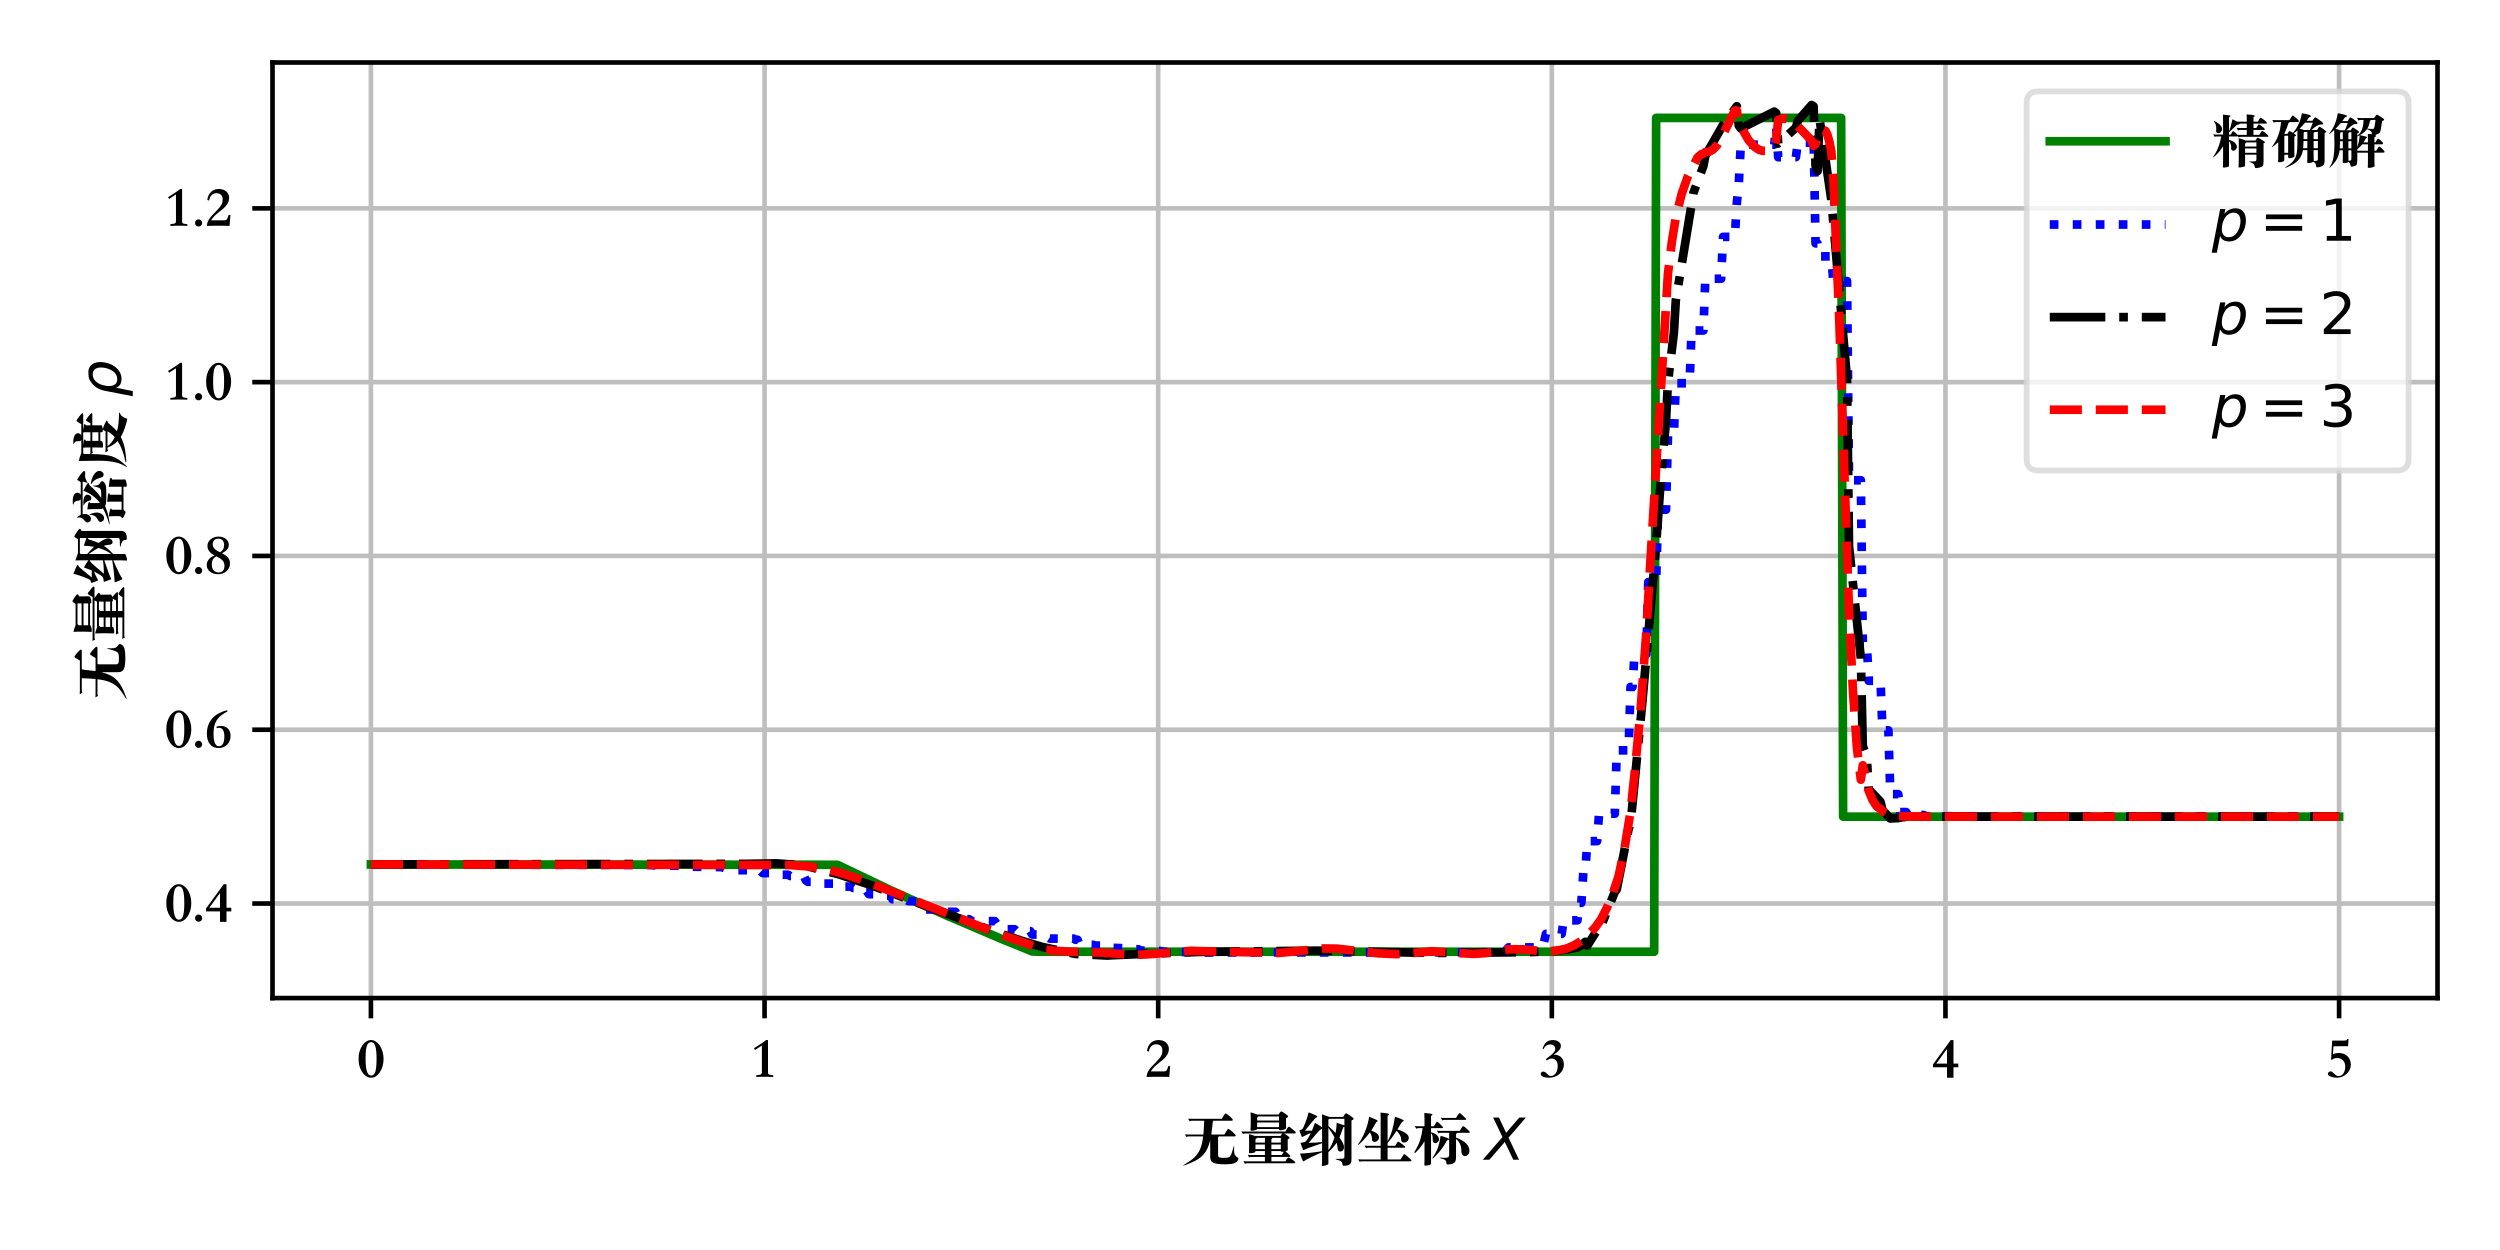 <svg xmlns="http://www.w3.org/2000/svg" xmlns:xlink="http://www.w3.org/1999/xlink" version="1.1" width="432pt" height="216pt" viewBox="0 0 432 216">
<rect x="0" y="0" width="432" height="216" fill="#333333" stroke="none"/>
<defs>
<clipPath id="clip_0">
<path transform="matrix(1,0,0,-1,0,216)" d="M47.09 43.535H421.2V205.2H47.09Z"/>
</clipPath>
<g id="font_1_48">
<path transform="matrix(.001,0,0,.001,0,0)" d="M237 695C265 695 293 686 319 669 345 652 368 629 388 600 408 570 423 536 435 496 447 456 453 414 453 369 453 324 447 282 436 243 424 203 409 169 389 139 369 109 347 86 321 69 295 52 267 44 238 44 209 44 181 52 155 69 129 85 106 108 86 137 66 166 50 200 38 240 26 280 21 322 21 368 21 414 26 457 38 497 50 537 65 571 85 601 105 630 128 653 154 670 180 686 207 695 237 695ZM237 81C273 81 298 104 312 151 325 197 332 270 332 369 332 467 325 540 311 587 297 634 273 658 237 658 201 658 176 634 162 588 148 541 142 468 142 369 142 177 173 81 237 81Z"/>
</g>
<clipPath id="clip_2">
<path transform="matrix(1,0,0,-1,0,216)" d="M47.09 43.535H421.2V205.2H47.09Z"/>
</clipPath>
<g id="font_1_49">
<path transform="matrix(.001,0,0,.001,0,0)" d="M385 57C367 57 345 58 319 59 293 59 266 60 238 60 210 60 182 59 156 59 130 58 108 57 91 57V86L153 95C176 100 188 113 188 134V600L69 523 52 554C63 561 77 570 95 581 112 591 130 603 150 616 169 628 188 641 208 655 227 668 245 681 261 695H294V134C294 110 305 97 329 94L385 86V57Z"/>
</g>
<clipPath id="clip_3">
<path transform="matrix(1,0,0,-1,0,216)" d="M47.09 43.535H421.2V205.2H47.09Z"/>
</clipPath>
<g id="font_1_50">
<path transform="matrix(.001,0,0,.001,0,0)" d="M426 57C402 57 376 58 348 59 320 59 284 60 241 60 197 60 157 59 121 59 85 59 56 58 33 57 35 73 37 88 41 103 44 117 50 133 59 149 67 165 79 183 94 203 109 222 129 245 155 271L192 309C218 335 238 357 254 377 269 396 281 413 289 429 297 445 302 460 304 474 306 488 307 503 307 519 307 550 297 575 278 594 258 612 232 622 200 622 166 622 138 611 116 589 94 567 80 535 72 494L41 506C50 567 72 614 108 646 144 678 188 695 242 695 266 695 288 691 310 685 331 678 350 668 366 655 382 642 394 626 404 607 414 588 419 566 419 542 419 516 414 492 405 470 395 448 383 427 367 407 351 387 332 369 311 351 290 333 268 315 246 298L216 274C198 260 180 243 161 223 141 203 123 179 107 153H324C340 153 353 154 362 158 370 161 377 166 382 174 387 182 391 191 395 203 399 215 404 229 410 245H441L426 57Z"/>
</g>
<clipPath id="clip_4">
<path transform="matrix(1,0,0,-1,0,216)" d="M47.09 43.535H421.2V205.2H47.09Z"/>
</clipPath>
<g id="font_1_51">
<path transform="matrix(.001,0,0,.001,0,0)" d="M90 536 74 551C82 572 91 591 101 609 111 627 123 642 137 655 151 667 167 677 186 684 205 691 227 695 253 695 269 695 286 693 303 689 319 685 334 678 347 670 360 661 371 650 379 638 387 625 391 610 391 592 391 566 379 540 356 514 333 488 302 463 263 441 289 443 314 440 336 433 358 425 377 414 393 400 409 385 421 367 430 346 438 324 443 301 443 275 443 242 436 211 423 183 409 155 391 130 368 110 344 89 317 73 286 61 255 49 222 44 188 44 142 44 106 50 81 63 55 75 43 92 43 112 43 119 45 126 50 133 55 140 62 145 71 148 80 151 90 151 102 148 113 145 125 137 139 125 149 115 157 106 164 100 171 93 177 88 183 84 189 80 194 78 199 76 204 74 210 74 217 74 237 74 254 79 269 89 284 99 297 112 307 129 317 145 324 164 329 185 333 205 336 226 336 248 336 290 325 322 305 343 285 364 261 375 234 375 216 375 201 372 188 366 175 360 162 352 149 341L132 364C138 370 145 376 153 382 160 388 168 394 176 400 212 427 241 451 262 473 282 495 293 516 293 537 293 563 285 583 270 597 255 611 233 619 204 619 182 619 161 612 141 600 120 588 103 566 90 536Z"/>
</g>
<clipPath id="clip_5">
<path transform="matrix(1,0,0,-1,0,216)" d="M47.09 43.535H421.2V205.2H47.09Z"/>
</clipPath>
<g id="font_1_52">
<path transform="matrix(.001,0,0,.001,0,0)" d="M326 695H373V288H456V224H373V44H261V224H19V275L151 455C181 495 210 535 239 575 267 615 296 655 326 695ZM261 288V542C238 510 218 483 201 460 184 436 169 415 155 396 141 377 127 359 115 342 103 324 90 306 77 288H261Z"/>
</g>
<clipPath id="clip_6">
<path transform="matrix(1,0,0,-1,0,216)" d="M47.09 43.535H421.2V205.2H47.09Z"/>
</clipPath>
<g id="font_1_53">
<path transform="matrix(.001,0,0,.001,0,0)" d="M389 588H240C214 588 191 587 171 587 151 587 139 586 137 585L128 450C142 457 159 462 179 466 198 469 215 471 231 471 265 471 294 465 320 454 346 443 367 428 385 410 402 392 415 371 424 347 432 323 437 298 437 272 437 238 430 207 416 179 402 151 383 127 361 107 338 87 312 71 284 60 255 49 226 44 196 44 180 44 164 45 146 48 128 51 111 55 95 61 79 67 66 74 56 82 46 90 41 100 41 112 41 120 43 127 49 133 54 139 60 144 68 148 75 152 83 154 91 154 99 154 105 151 111 147 127 133 140 122 150 113 160 103 170 96 178 90 186 84 193 79 201 77 208 74 217 73 227 73 245 73 262 77 276 86 290 94 301 106 311 121 321 136 328 154 333 174 338 194 341 215 341 238 341 259 337 278 331 296 324 314 315 329 303 342 291 355 276 365 260 373 244 380 226 384 206 384 183 384 164 381 149 376 134 371 122 364 113 355H96L115 685H241C267 685 288 685 305 685 321 685 334 685 344 687 354 689 361 691 365 695 369 699 371 704 373 712H398L389 588Z"/>
</g>
<g id="font_1_32">
</g>
<g id="font_7_88">
<path transform="matrix(.001,0,0,.001,0,0)" d="M137 729H237L362 466 588 729H703L403 381 584 0H485L338 307 72 0H-42L298 392 137 729Z"/>
</g>
<clipPath id="clip_8">
<path transform="matrix(.01,0,0,-.01,204.145,200.403)" d="M-99-150H1032V860H-99Z"/>
</clipPath>
<clipPath id="clip_9">
<path transform="matrix(.01,0,0,-.01,214.145,200.403)" d="M-99-150H1032V860H-99Z"/>
</clipPath>
<clipPath id="clip_10">
<path transform="matrix(.01,0,0,-.01,224.145,200.403)" d="M-99-150H1032V860H-99Z"/>
</clipPath>
<clipPath id="clip_11">
<path transform="matrix(.01,0,0,-.01,234.145,200.403)" d="M-99-150H1032V860H-99Z"/>
</clipPath>
<clipPath id="clip_12">
<path transform="matrix(.01,0,0,-.01,244.145,200.403)" d="M-99-150H1032V860H-99Z"/>
</clipPath>
<clipPath id="clip_13">
<path transform="matrix(1,0,0,-1,0,216)" d="M47.09 43.535H421.2V205.2H47.09Z"/>
</clipPath>
<g id="font_1_46">
<path transform="matrix(.001,0,0,.001,0,0)" d="M110 46C92 46 78 52 66 64 54 76 48 90 48 108 48 125 54 140 66 152 78 164 92 170 110 170 127 170 142 164 154 152 166 140 172 125 172 108 172 90 166 76 154 64 142 52 127 46 110 46Z"/>
</g>
<clipPath id="clip_14">
<path transform="matrix(1,0,0,-1,0,216)" d="M47.09 43.535H421.2V205.2H47.09Z"/>
</clipPath>
<g id="font_1_54">
<path transform="matrix(.001,0,0,.001,0,0)" d="M384 698 392 679C353 657 318 635 288 613 258 591 232 565 212 536 191 506 175 471 165 431 154 391 149 342 149 285 149 266 150 245 152 221 154 197 158 174 164 152 170 130 180 112 193 98 205 83 222 76 244 76 271 76 293 89 310 115 327 141 336 184 336 244 336 294 328 331 312 356 296 381 273 394 243 394 230 394 218 391 206 386L198 412C208 416 219 420 231 422 243 424 257 426 273 426 328 426 370 410 400 379 429 347 444 306 444 254 444 222 438 193 427 167 416 141 401 119 383 101 364 83 342 69 318 59 293 49 267 44 239 44 203 44 173 50 147 63 121 75 100 93 83 115 66 137 54 164 46 194 38 224 34 256 34 291 34 349 43 401 61 447 79 493 104 532 136 566 168 599 205 626 248 648 290 670 336 686 384 698Z"/>
</g>
<clipPath id="clip_15">
<path transform="matrix(1,0,0,-1,0,216)" d="M47.09 43.535H421.2V205.2H47.09Z"/>
</clipPath>
<g id="font_1_56">
<path transform="matrix(.001,0,0,.001,0,0)" d="M167 370C85 410 44 465 44 535 44 555 48 575 57 594 66 613 79 630 96 645 113 660 133 672 157 681 180 690 206 695 236 695 262 695 285 691 307 684 329 676 347 666 363 654 379 641 391 626 400 609 408 592 413 574 413 555 413 535 410 519 404 505 398 491 391 478 381 467 371 456 358 446 344 436 329 426 313 416 295 406 327 390 353 374 372 359 390 343 404 328 413 313 422 298 428 283 430 268 432 253 433 238 433 224 433 198 427 175 416 153 405 131 390 112 372 96 354 80 332 67 308 58 283 48 257 44 229 44 199 44 172 48 148 56 124 64 103 76 86 90 68 104 55 120 46 139 36 158 32 178 32 200 32 216 34 231 38 247 42 263 50 278 61 293 71 307 85 321 103 334 120 346 141 358 167 370ZM263 423C287 438 305 456 316 476 326 496 332 521 332 551 332 582 323 608 307 628 291 648 265 658 230 658 197 658 173 648 158 630 142 612 135 589 135 562 135 534 144 510 163 488 182 466 215 445 263 423ZM196 354C180 344 168 334 158 324 148 314 140 303 134 291 128 279 124 267 122 253 120 239 119 224 119 208 119 167 130 135 152 111 174 87 203 75 237 75 304 75 338 114 338 193 338 211 335 228 329 243 323 257 315 271 303 284 291 296 277 308 259 320 241 331 220 342 196 354Z"/>
</g>
<clipPath id="clip_16">
<path transform="matrix(1,0,0,-1,0,216)" d="M47.09 43.535H421.2V205.2H47.09Z"/>
</clipPath>
<clipPath id="clip_17">
<path transform="matrix(1,0,0,-1,0,216)" d="M47.09 43.535H421.2V205.2H47.09Z"/>
</clipPath>
<clipPath id="clip_18">
<path transform="matrix(0,-.01,-.01,-0,20.871,121.132)" d="M-99-150H1032V860H-99Z"/>
</clipPath>
<clipPath id="clip_19">
<path transform="matrix(0,-.01,-.01,-0,20.871,111.133)" d="M-99-150H1032V860H-99Z"/>
</clipPath>
<clipPath id="clip_20">
<path transform="matrix(0,-.01,-.01,-0,20.871,101.133)" d="M-99-150H1032V860H-99Z"/>
</clipPath>
<clipPath id="clip_21">
<path transform="matrix(0,-.01,-.01,-0,20.871,91.133)" d="M-99-150H1032V860H-99Z"/>
</clipPath>
<clipPath id="clip_22">
<path transform="matrix(0,-.01,-.01,-0,20.871,81.133)" d="M-99-150H1032V860H-99Z"/>
</clipPath>
<clipPath id="clip_23">
<path transform="matrix(0,-.01,-.01,-0,20.871,68.633)" d="M-1016-351H1660V1068H-1016Z"/>
</clipPath>
<clipPath id="clip_24">
<path transform="matrix(1,0,0,-1,0,216)" d="M47.09 43.535H421.2V205.2H47.09Z"/>
</clipPath>
<clipPath id="clip_25">
<path transform="matrix(1,0,0,-1,0,216)" d="M47.09 43.535H421.2V205.2H47.09Z"/>
</clipPath>
<clipPath id="clip_26">
<path transform="matrix(1,0,0,-1,0,216)" d="M47.09 43.535H421.2V205.2H47.09Z"/>
</clipPath>
<clipPath id="clip_27">
<path transform="matrix(1,0,0,-1,0,216)" d="M47.09 43.535H421.2V205.2H47.09Z"/>
</clipPath>
<clipPath id="clip_28">
<path transform="matrix(.01,0,0,-.01,382.2,27.909)" d="M-99-150H1032V860H-99Z"/>
</clipPath>
<clipPath id="clip_29">
<path transform="matrix(.01,0,0,-.01,392.2,27.909)" d="M-99-150H1032V860H-99Z"/>
</clipPath>
<clipPath id="clip_30">
<path transform="matrix(.01,0,0,-.01,402.2,27.909)" d="M-99-150H1032V860H-99Z"/>
</clipPath>
<g id="font_7_112">
<path transform="matrix(.001,0,0,.001,0,0)" d="M496 337C496 385 485 421 465 447 444 472 414 485 375 485 348 485 322 478 298 464 274 450 252 431 234 405 215 379 200 347 189 311 178 275 173 239 173 203 173 157 183 122 204 98 224 73 254 61 293 61 321 61 347 67 371 81 395 94 416 113 434 139 452 165 467 197 479 233 490 269 496 304 496 337ZM218 464C242 495 270 519 303 535 335 551 372 560 412 560 468 560 511 541 542 505 573 468 589 417 589 351 589 297 579 245 560 196 540 147 513 103 477 65 453 39 425 19 395 6 365-6 333-13 300-13 261-13 228-5 202 10 176 26 156 50 143 82L87-207H-2L144 547H234L218 464Z"/>
</g>
<g id="font_31_61">
<path transform="matrix(.001,0,0,.001,0,0)" d="M106 454H732V372H106V454ZM106 255H732V172H106V255Z"/>
</g>
<g id="font_31_49">
<path transform="matrix(.001,0,0,.001,0,0)" d="M124 83H285V639L110 604V694L284 729H383V83H544V0H124V83Z"/>
</g>
<g id="font_31_50">
<path transform="matrix(.001,0,0,.001,0,0)" d="M192 83H536V0H73V83C110 121 161 173 226 239 290 304 331 346 348 365 380 400 402 430 414 455 426 479 433 504 433 528 433 566 419 598 392 622 365 646 330 659 286 659 255 659 222 653 188 643 154 632 117 616 78 594V694C118 710 155 722 189 730 223 738 255 742 284 742 359 742 419 723 464 685 509 647 532 597 532 534 532 504 526 475 515 449 504 422 484 390 454 354 446 344 420 317 376 272 332 227 271 164 192 83Z"/>
</g>
<g id="font_31_51">
<path transform="matrix(.001,0,0,.001,0,0)" d="M406 393C453 383 490 362 516 330 542 298 556 258 556 212 556 140 531 84 482 45 432 6 362-13 271-13 240-13 208-10 176-4 144 1 110 10 76 22V117C103 101 133 89 166 81 198 73 232 69 268 69 330 69 377 81 409 105 441 129 458 165 458 212 458 254 443 288 413 312 383 336 341 349 287 349H202V430H291C339 430 376 439 402 459 428 478 441 506 441 543 441 580 427 609 401 629 374 649 336 659 287 659 260 659 231 656 200 650 169 644 135 635 98 623V711C135 721 170 729 203 734 235 739 266 742 296 742 370 742 429 725 473 691 517 657 539 611 539 553 539 513 527 479 504 451 481 423 448 403 406 393Z"/>
</g>
</defs>
<g>
<path transform="matrix(1,0,0,-1,0,216)" d="M0 0H432V216H0Z" fill="#ffffff"/>
<path transform="matrix(1,0,0,-1,0,216)" d="M47.09 43.535H421.2V205.2H47.09Z" fill="#ffffff"/>
<g clip-path="url(#clip_0)">
<path transform="matrix(1,0,0,-1,0,216)" stroke-width=".8" stroke-linecap="square" stroke-linejoin="round" fill="none" stroke="#bebebe" d="M64.095 43.535V205.2"/>
</g>
<path transform="matrix(1,0,0,-1,0,216)" d="M64.095 43.535V40.035"/>
<path transform="matrix(1,0,0,-1,0,216)" stroke-width=".8" stroke-linecap="butt" stroke-linejoin="round" fill="none" stroke="#000000" d="M64.095 43.535V40.035"/>
<use data-text="0" xlink:href="#font_1_48" transform="matrix(10,0,0,-10,61.751,186.668)"/>
<g clip-path="url(#clip_2)">
<path transform="matrix(1,0,0,-1,0,216)" stroke-width=".8" stroke-linecap="square" stroke-linejoin="round" fill="none" stroke="#bebebe" d="M132.115 43.535V205.2"/>
</g>
<path transform="matrix(1,0,0,-1,0,216)" d="M132.115 43.535V40.035"/>
<path transform="matrix(1,0,0,-1,0,216)" stroke-width=".8" stroke-linecap="butt" stroke-linejoin="round" fill="none" stroke="#000000" d="M132.115 43.535V40.035"/>
<use data-text="1" xlink:href="#font_1_49" transform="matrix(10,0,0,-10,129.771,186.668)"/>
<g clip-path="url(#clip_3)">
<path transform="matrix(1,0,0,-1,0,216)" stroke-width=".8" stroke-linecap="square" stroke-linejoin="round" fill="none" stroke="#bebebe" d="M200.135 43.535V205.2"/>
</g>
<path transform="matrix(1,0,0,-1,0,216)" d="M200.135 43.535V40.035"/>
<path transform="matrix(1,0,0,-1,0,216)" stroke-width=".8" stroke-linecap="butt" stroke-linejoin="round" fill="none" stroke="#000000" d="M200.135 43.535V40.035"/>
<use data-text="2" xlink:href="#font_1_50" transform="matrix(10,0,0,-10,197.791,186.668)"/>
<g clip-path="url(#clip_4)">
<path transform="matrix(1,0,0,-1,0,216)" stroke-width=".8" stroke-linecap="square" stroke-linejoin="round" fill="none" stroke="#bebebe" d="M268.155 43.535V205.2"/>
</g>
<path transform="matrix(1,0,0,-1,0,216)" d="M268.155 43.535V40.035"/>
<path transform="matrix(1,0,0,-1,0,216)" stroke-width=".8" stroke-linecap="butt" stroke-linejoin="round" fill="none" stroke="#000000" d="M268.155 43.535V40.035"/>
<use data-text="3" xlink:href="#font_1_51" transform="matrix(10,0,0,-10,265.811,186.668)"/>
<g clip-path="url(#clip_5)">
<path transform="matrix(1,0,0,-1,0,216)" stroke-width=".8" stroke-linecap="square" stroke-linejoin="round" fill="none" stroke="#bebebe" d="M336.175 43.535V205.2"/>
</g>
<path transform="matrix(1,0,0,-1,0,216)" d="M336.175 43.535V40.035"/>
<path transform="matrix(1,0,0,-1,0,216)" stroke-width=".8" stroke-linecap="butt" stroke-linejoin="round" fill="none" stroke="#000000" d="M336.175 43.535V40.035"/>
<use data-text="4" xlink:href="#font_1_52" transform="matrix(10,0,0,-10,333.831,186.668)"/>
<g clip-path="url(#clip_6)">
<path transform="matrix(1,0,0,-1,0,216)" stroke-width=".8" stroke-linecap="square" stroke-linejoin="round" fill="none" stroke="#bebebe" d="M404.195 43.535V205.2"/>
</g>
<path transform="matrix(1,0,0,-1,0,216)" d="M404.195 43.535V40.035"/>
<path transform="matrix(1,0,0,-1,0,216)" stroke-width=".8" stroke-linecap="butt" stroke-linejoin="round" fill="none" stroke="#000000" d="M404.195 43.535V40.035"/>
<use data-text="5" xlink:href="#font_1_53" transform="matrix(10,0,0,-10,401.851,186.668)"/>
<use data-text=" " xlink:href="#font_1_32" transform="matrix(10,0,0,-10,254.145,200.403)"/>
<use data-text="X" xlink:href="#font_7_88" transform="matrix(10,0,0,-10,256.645,200.403)"/>
<g clip-path="url(#clip_8)">
<path transform="matrix(.01,0,0,-.01,204.145,200.403)" d="M394 674H179C165 674 153 670 143 663L117 710C133 708 149 707 167 707H699C709 726 720 744 731 762 742 779 749 790 753 794 757 798 761 800 765 800 773 800 796 784 833 753 869 721 888 700 888 690 888 679 879 674 861 674H551C543 659 539 643 539 625 529 531 522 468 517 436H743C751 451 761 469 774 489 786 509 795 521 799 525 803 529 808 531 813 531 823 531 846 514 883 482 920 450 939 428 939 418 939 408 930 403 912 403H647C645 399 641 395 634 389V79C634 63 639 52 650 44 661 36 688 32 732 32 776 32 806 36 822 44 838 52 850 67 860 90 870 112 883 157 901 223 903 231 906 236 908 236 910 236 912 232 912 225L910 171C910 142 913 117 919 97 925 77 942 58 968 41 980 33 986 25 986 17 986 9 979-4 967-23 954-42 931-56 898-65 864-74 815-79 749-79 653-79 588-70 552-53 516-36 498-3 498 46V338C472 230 434 147 382 90 330 33 262-12 177-48 91-84 43-102 33-102 31-102 30-101 30-101 30-98 35-93 46-87 122-41 181 0 224 40 266 80 300 128 324 184 348 240 365 313 376 403H124C110 403 98 399 88 392L62 439C78 437 94 436 112 436H380C386 494 390 574 394 674Z"/>
</g>
<g clip-path="url(#clip_9)">
<path transform="matrix(.01,0,0,-.01,214.145,200.403)" d="M310 781H678C689 799 698 812 706 821 714 830 720 835 726 835 734 835 756 822 792 798 827 773 845 756 845 748 845 739 832 729 808 719V651L810 559C810 549 807 541 801 535 795 529 784 523 767 517 750 511 730 509 707 509 694 509 687 516 687 531H308C308 525 299 519 281 512 263 504 239 501 208 501 198 501 194 504 194 512L196 557C197 577 198 595 198 612V732C198 761 197 790 195 819 239 807 278 794 310 781ZM687 677V748H328C325 740 319 734 309 730V677H687ZM687 564V644H309V564H687ZM740 454H99C85 454 73 450 63 443L37 490C53 488 69 487 87 487H797C806 504 815 520 825 536 835 551 841 561 845 565 848 569 852 571 858 571 863 571 876 562 897 545L954 499C970 485 978 474 978 466 978 458 968 454 949 454H778C838 415 869 390 869 380 869 369 858 360 837 353V253C837 233 837 216 838 202 839 187 840 178 840 175 840 171 838 168 835 164 831 160 819 154 798 146 854 100 883 71 883 59 883 52 875 49 861 49H555V-28H796C812 0 825 17 833 26 841 35 847 40 852 40 856 40 870 32 892 18 914 4 932-9 947-21 961-33 969-43 969-50 969-57 961-61 945-61H134C120-61 108-64 98-72L72-25C88-27 104-28 122-28H443V49H209C195 49 183 45 173 38L147 85C163 83 179 82 197 82H443V150H280C280 142 278 136 274 132 270 128 260 123 243 119 225 115 205 113 182 113 172 113 167 119 168 132 169 145 170 172 170 213V358C170 386 169 414 167 443 203 434 239 423 273 411H714C723 429 732 443 740 454ZM443 378H303C299 366 292 358 280 354V296H443V378ZM718 296V378H574C570 368 564 361 555 357V296H718ZM443 263H280V183H443V263ZM718 183V263H555V183H718ZM770 139C756 137 744 137 734 137 724 137 719 141 718 150H555V82H735C743 98 755 117 770 139Z"/>
</g>
<g clip-path="url(#clip_10)">
<path transform="matrix(.01,0,0,-.01,224.145,200.403)" d="M237 462C191 445 146 424 103 400 96 396 91 394 88 394 84 394 81 396 79 401 77 405 70 423 58 453 46 483 41 500 41 504 41 508 44 511 51 513 71 517 85 524 94 535 103 545 119 579 141 637 163 695 183 755 199 819 237 805 269 791 295 779 321 767 337 759 343 756 348 752 351 748 351 744 351 739 345 735 335 731 325 727 315 720 305 708L241 632C207 592 172 549 135 502H256C273 542 290 587 308 637 356 611 397 585 431 560V696C431 729 430 759 429 785 489 764 531 749 555 740H796C812 768 823 785 828 792 832 798 838 802 846 802 854 802 873 791 904 770 934 749 954 735 963 727 971 719 976 713 976 707 976 696 963 687 939 679V4C939-38 928-66 907-81 886-96 854-104 810-104 800-104 794-102 790-99 786-95 783-88 783-78 782-56 774-39 758-27 742-15 717-5 684 1 671 3 665 6 665 10 665 13 672 15 687 15 738 15 770 16 784 18 798 20 807 24 811 29 815 33 817 40 817 50V571C809 569 803 566 799 562 795 557 790 546 785 530 768 476 750 427 731 384 757 348 776 316 790 288 804 260 811 236 811 217 811 198 804 181 792 165 779 149 764 142 747 142 730 142 718 148 711 160 703 172 699 190 698 214 696 238 691 265 682 294 645 238 598 184 540 133V-66C540-72 538-77 535-80 532-83 517-89 491-97 464-105 445-109 433-109 429-109 427-106 427-101L429-54C430-21 431 8 431 34V129C362 101 298 72 240 43 181 14 141-7 120-23 116-26 112-28 109-28 105-28 102-25 100-21 97-16 90-1 80 24 69 49 59 76 50 106 166 111 293 125 431 148V285C270 232 167 194 123 171 117 168 113 167 109 167 105 167 103 169 102 173 101 177 94 195 80 229 66 263 59 282 59 287 59 292 63 295 73 296 95 297 112 300 124 304 135 308 144 313 152 321 160 329 172 346 188 372 204 398 220 428 237 462ZM664 463C676 522 682 581 683 639 718 628 763 613 817 594V707H556C552 703 547 699 540 697V581C588 539 629 499 664 463ZM540 165C582 220 617 294 645 387 618 439 583 494 540 553V165ZM431 307V534C418 533 402 523 383 504 363 485 302 414 200 292 273 292 350 297 431 307Z"/>
</g>
<g clip-path="url(#clip_11)">
<path transform="matrix(.01,0,0,-.01,234.145,200.403)" d="M563 241H694C719 282 733 304 736 308 739 311 742 313 746 313 753 313 775 299 813 271 850 243 869 225 869 218 869 211 863 208 851 208H563V5H787C818 55 836 83 840 88 844 93 849 96 855 96 861 96 874 86 896 66 918 46 936 29 952 15 968 0 976-10 976-17 976-23 971-27 961-27H117C103-27 91-30 81-38L55 8C71 6 87 5 105 5H443V208H228C214 208 202 204 192 197L166 244C182 242 198 241 216 241H443V726C443 759 442 789 441 815 472 812 502 809 530 805 558 801 575 797 580 794 584 791 587 788 587 784 587 775 579 767 563 761V319C625 427 667 568 690 743 725 733 757 721 787 709 816 696 833 688 837 685 841 681 843 678 843 675 843 668 838 664 829 663 819 661 810 652 801 636L733 525C795 505 843 483 877 458 911 433 929 408 929 383 929 357 921 337 906 321 890 305 869 298 843 298 812 298 797 317 797 357 797 377 789 401 775 428 761 455 741 479 717 500 654 400 603 331 563 293V241ZM257 472C214 414 171 364 128 321 85 277 60 256 52 256 50 256 49 257 49 260 49 262 52 268 59 277 101 333 139 403 174 489 209 574 232 659 244 743L333 706C363 693 381 685 385 681 389 677 392 672 392 668 392 663 388 660 380 659 376 657 371 653 365 645 359 637 348 618 332 589 316 559 299 532 281 506 329 486 363 467 383 449 403 431 414 410 414 387 414 364 405 345 389 330 373 315 355 308 336 308 326 308 317 311 310 317 302 323 298 329 296 335 294 341 293 351 293 365 293 401 281 436 257 472Z"/>
</g>
<g clip-path="url(#clip_12)">
<path transform="matrix(.01,0,0,-.01,244.145,200.403)" d="M314 579H363L405 647C409 654 414 658 420 658 425 658 443 642 474 612 505 582 521 563 521 556 521 549 514 546 502 546H314V475C358 463 392 446 416 424 439 402 451 376 451 348 451 332 444 317 431 305 418 293 405 287 392 287 379 287 369 289 362 294 354 299 349 305 347 313 344 321 343 334 343 352 343 409 333 444 314 458V-62C314-76 302-87 279-93 255-99 232-102 210-102 202-102 198-97 198-88L200-47C200-19 201 11 201 45V321C183 285 153 242 110 192 66 142 42 117 36 117 30 117 27 120 27 127 27 133 28 139 32 145 74 211 105 275 125 339 145 403 160 472 169 546H95C81 546 69 542 59 535L33 582C49 580 65 579 83 579H201V695C201 739 200 777 198 809 256 803 294 799 312 795 330 791 339 786 339 780 339 774 330 767 314 759V579ZM745 722C749 730 757 743 770 763 783 782 792 794 796 798 800 802 806 805 812 805 818 805 830 795 849 777 867 758 884 742 899 728 914 714 922 704 922 698 922 692 915 689 902 689H545C531 689 519 685 509 678L483 725C499 723 515 722 533 722H745ZM627 466H478C464 466 452 462 442 455L416 502C432 500 448 499 466 499H811C818 511 827 527 839 545 850 563 857 573 860 576 863 578 866 580 870 580 878 580 892 570 914 551L966 503C979 491 986 481 986 475 986 469 979 466 966 466H771C767 457 758 451 746 449V383C828 351 887 317 923 279 959 241 977 199 977 154 977 126 969 104 953 87 937 70 919 62 898 62 884 62 871 69 858 83 844 97 838 121 838 155 838 241 807 310 746 360V41C746 8 741-16 731-33 721-49 704-62 680-70 656-78 632-82 609-82 589-82 579-74 579-59 579-34 570-15 554-3 538 9 512 19 476 25 468 26 464 28 464 32 464 36 473 37 491 35 509 33 529 33 553 33 576 33 594 36 607 43 620 50 627 65 627 87V348C625 346 620 345 612 344 604 343 596 339 590 332 584 324 575 311 565 291 532 231 488 171 434 111 380 51 348 22 338 22 336 22 336 23 336 26 336 28 339 34 345 43 384 98 413 154 433 211 453 267 468 335 479 413 512 405 544 395 575 383 606 371 623 364 627 361V466Z"/>
</g>
<g clip-path="url(#clip_13)">
<path transform="matrix(1,0,0,-1,0,216)" stroke-width=".8" stroke-linecap="square" stroke-linejoin="round" fill="none" stroke="#bebebe" d="M47.09 59.868H421.2"/>
</g>
<path transform="matrix(1,0,0,-1,0,216)" d="M47.09 59.868H43.59"/>
<path transform="matrix(1,0,0,-1,0,216)" stroke-width=".8" stroke-linecap="butt" stroke-linejoin="round" fill="none" stroke="#000000" d="M47.09 59.868H43.59"/>
<use data-text="0" xlink:href="#font_1_48" transform="matrix(10,0,0,-10,28.527,159.734)"/>
<use data-text="." xlink:href="#font_1_46" transform="matrix(10,0,0,-10,33.218,159.734)"/>
<use data-text="4" xlink:href="#font_1_52" transform="matrix(10,0,0,-10,35.407,159.734)"/>
<g clip-path="url(#clip_14)">
<path transform="matrix(1,0,0,-1,0,216)" stroke-width=".8" stroke-linecap="square" stroke-linejoin="round" fill="none" stroke="#bebebe" d="M47.09 89.9H421.2"/>
</g>
<path transform="matrix(1,0,0,-1,0,216)" d="M47.09 89.9H43.59"/>
<path transform="matrix(1,0,0,-1,0,216)" stroke-width=".8" stroke-linecap="butt" stroke-linejoin="round" fill="none" stroke="#000000" d="M47.09 89.9H43.59"/>
<use data-text="0" xlink:href="#font_1_48" transform="matrix(10,0,0,-10,28.527,129.702)"/>
<use data-text="." xlink:href="#font_1_46" transform="matrix(10,0,0,-10,33.218,129.702)"/>
<use data-text="6" xlink:href="#font_1_54" transform="matrix(10,0,0,-10,35.407,129.702)"/>
<g clip-path="url(#clip_15)">
<path transform="matrix(1,0,0,-1,0,216)" stroke-width=".8" stroke-linecap="square" stroke-linejoin="round" fill="none" stroke="#bebebe" d="M47.09 119.932H421.2"/>
</g>
<path transform="matrix(1,0,0,-1,0,216)" d="M47.09 119.932H43.59"/>
<path transform="matrix(1,0,0,-1,0,216)" stroke-width=".8" stroke-linecap="butt" stroke-linejoin="round" fill="none" stroke="#000000" d="M47.09 119.932H43.59"/>
<use data-text="0" xlink:href="#font_1_48" transform="matrix(10,0,0,-10,28.527,99.669)"/>
<use data-text="." xlink:href="#font_1_46" transform="matrix(10,0,0,-10,33.218,99.669)"/>
<use data-text="8" xlink:href="#font_1_56" transform="matrix(10,0,0,-10,35.407,99.669)"/>
<g clip-path="url(#clip_16)">
<path transform="matrix(1,0,0,-1,0,216)" stroke-width=".8" stroke-linecap="square" stroke-linejoin="round" fill="none" stroke="#bebebe" d="M47.09 149.965H421.2"/>
</g>
<path transform="matrix(1,0,0,-1,0,216)" d="M47.09 149.965H43.59"/>
<path transform="matrix(1,0,0,-1,0,216)" stroke-width=".8" stroke-linecap="butt" stroke-linejoin="round" fill="none" stroke="#000000" d="M47.09 149.965H43.59"/>
<use data-text="1" xlink:href="#font_1_49" transform="matrix(10,0,0,-10,28.527,69.637)"/>
<use data-text="." xlink:href="#font_1_46" transform="matrix(10,0,0,-10,33.218,69.637)"/>
<use data-text="0" xlink:href="#font_1_48" transform="matrix(10,0,0,-10,35.407,69.637)"/>
<g clip-path="url(#clip_17)">
<path transform="matrix(1,0,0,-1,0,216)" stroke-width=".8" stroke-linecap="square" stroke-linejoin="round" fill="none" stroke="#bebebe" d="M47.09 179.997H421.2"/>
</g>
<path transform="matrix(1,0,0,-1,0,216)" d="M47.09 179.997H43.59"/>
<path transform="matrix(1,0,0,-1,0,216)" stroke-width=".8" stroke-linecap="butt" stroke-linejoin="round" fill="none" stroke="#000000" d="M47.09 179.997H43.59"/>
<use data-text="1" xlink:href="#font_1_49" transform="matrix(10,0,0,-10,28.527,39.604)"/>
<use data-text="." xlink:href="#font_1_46" transform="matrix(10,0,0,-10,33.218,39.604)"/>
<use data-text="2" xlink:href="#font_1_50" transform="matrix(10,0,0,-10,35.407,39.604)"/>
<use data-text=" " xlink:href="#font_1_32" transform="matrix(0,-10,-10,-0,20.871,71.133)"/>
<g clip-path="url(#clip_18)">
<path transform="matrix(0,-.01,-.01,-0,20.871,121.132)" d="M394 674H179C165 674 153 670 143 663L117 710C133 708 149 707 167 707H699C709 726 720 744 731 762 742 779 749 790 753 794 757 798 761 800 765 800 773 800 796 784 833 753 869 721 888 700 888 690 888 679 879 674 861 674H551C543 659 539 643 539 625 529 531 522 468 517 436H743C751 451 761 469 774 489 786 509 795 521 799 525 803 529 808 531 813 531 823 531 846 514 883 482 920 450 939 428 939 418 939 408 930 403 912 403H647C645 399 641 395 634 389V79C634 63 639 52 650 44 661 36 688 32 732 32 776 32 806 36 822 44 838 52 850 67 860 90 870 112 883 157 901 223 903 231 906 236 908 236 910 236 912 232 912 225L910 171C910 142 913 117 919 97 925 77 942 58 968 41 980 33 986 25 986 17 986 9 979-4 967-23 954-42 931-56 898-65 864-74 815-79 749-79 653-79 588-70 552-53 516-36 498-3 498 46V338C472 230 434 147 382 90 330 33 262-12 177-48 91-84 43-102 33-102 31-102 30-101 30-101 30-98 35-93 46-87 122-41 181 0 224 40 266 80 300 128 324 184 348 240 365 313 376 403H124C110 403 98 399 88 392L62 439C78 437 94 436 112 436H380C386 494 390 574 394 674Z"/>
</g>
<g clip-path="url(#clip_19)">
<path transform="matrix(0,-.01,-.01,-0,20.871,111.133)" d="M310 781H678C689 799 698 812 706 821 714 830 720 835 726 835 734 835 756 822 792 798 827 773 845 756 845 748 845 739 832 729 808 719V651L810 559C810 549 807 541 801 535 795 529 784 523 767 517 750 511 730 509 707 509 694 509 687 516 687 531H308C308 525 299 519 281 512 263 504 239 501 208 501 198 501 194 504 194 512L196 557C197 577 198 595 198 612V732C198 761 197 790 195 819 239 807 278 794 310 781ZM687 677V748H328C325 740 319 734 309 730V677H687ZM687 564V644H309V564H687ZM740 454H99C85 454 73 450 63 443L37 490C53 488 69 487 87 487H797C806 504 815 520 825 536 835 551 841 561 845 565 848 569 852 571 858 571 863 571 876 562 897 545L954 499C970 485 978 474 978 466 978 458 968 454 949 454H778C838 415 869 390 869 380 869 369 858 360 837 353V253C837 233 837 216 838 202 839 187 840 178 840 175 840 171 838 168 835 164 831 160 819 154 798 146 854 100 883 71 883 59 883 52 875 49 861 49H555V-28H796C812 0 825 17 833 26 841 35 847 40 852 40 856 40 870 32 892 18 914 4 932-9 947-21 961-33 969-43 969-50 969-57 961-61 945-61H134C120-61 108-64 98-72L72-25C88-27 104-28 122-28H443V49H209C195 49 183 45 173 38L147 85C163 83 179 82 197 82H443V150H280C280 142 278 136 274 132 270 128 260 123 243 119 225 115 205 113 182 113 172 113 167 119 168 132 169 145 170 172 170 213V358C170 386 169 414 167 443 203 434 239 423 273 411H714C723 429 732 443 740 454ZM443 378H303C299 366 292 358 280 354V296H443V378ZM718 296V378H574C570 368 564 361 555 357V296H718ZM443 263H280V183H443V263ZM718 183V263H555V183H718ZM770 139C756 137 744 137 734 137 724 137 719 141 718 150H555V82H735C743 98 755 117 770 139Z"/>
</g>
<g clip-path="url(#clip_20)">
<path transform="matrix(0,-.01,-.01,-0,20.871,101.133)" d="M237 462C191 445 146 424 103 400 96 396 91 394 88 394 84 394 81 396 79 401 77 405 70 423 58 453 46 483 41 500 41 504 41 508 44 511 51 513 71 517 85 524 94 535 103 545 119 579 141 637 163 695 183 755 199 819 237 805 269 791 295 779 321 767 337 759 343 756 348 752 351 748 351 744 351 739 345 735 335 731 325 727 315 720 305 708L241 632C207 592 172 549 135 502H256C273 542 290 587 308 637 356 611 397 585 431 560V696C431 729 430 759 429 785 489 764 531 749 555 740H796C812 768 823 785 828 792 832 798 838 802 846 802 854 802 873 791 904 770 934 749 954 735 963 727 971 719 976 713 976 707 976 696 963 687 939 679V4C939-38 928-66 907-81 886-96 854-104 810-104 800-104 794-102 790-99 786-95 783-88 783-78 782-56 774-39 758-27 742-15 717-5 684 1 671 3 665 6 665 10 665 13 672 15 687 15 738 15 770 16 784 18 798 20 807 24 811 29 815 33 817 40 817 50V571C809 569 803 566 799 562 795 557 790 546 785 530 768 476 750 427 731 384 757 348 776 316 790 288 804 260 811 236 811 217 811 198 804 181 792 165 779 149 764 142 747 142 730 142 718 148 711 160 703 172 699 190 698 214 696 238 691 265 682 294 645 238 598 184 540 133V-66C540-72 538-77 535-80 532-83 517-89 491-97 464-105 445-109 433-109 429-109 427-106 427-101L429-54C430-21 431 8 431 34V129C362 101 298 72 240 43 181 14 141-7 120-23 116-26 112-28 109-28 105-28 102-25 100-21 97-16 90-1 80 24 69 49 59 76 50 106 166 111 293 125 431 148V285C270 232 167 194 123 171 117 168 113 167 109 167 105 167 103 169 102 173 101 177 94 195 80 229 66 263 59 282 59 287 59 292 63 295 73 296 95 297 112 300 124 304 135 308 144 313 152 321 160 329 172 346 188 372 204 398 220 428 237 462ZM664 463C676 522 682 581 683 639 718 628 763 613 817 594V707H556C552 703 547 699 540 697V581C588 539 629 499 664 463ZM540 165C582 220 617 294 645 387 618 439 583 494 540 553V165ZM431 307V534C418 533 402 523 383 504 363 485 302 414 200 292 273 292 350 297 431 307Z"/>
</g>
<g clip-path="url(#clip_21)">
<path transform="matrix(0,-.01,-.01,-0,20.871,91.133)" d="M485 692C469 705 462 718 462 732 462 776 442 804 404 816 396 818 392 821 392 824 392 828 411 830 450 830 549 830 599 802 599 748 599 724 587 705 564 692H782C799 719 809 736 813 742 817 748 821 751 826 751 834 751 861 734 906 702 951 669 974 646 974 632 974 626 971 621 966 618 960 615 951 614 937 615 923 616 909 617 893 617 877 617 861 614 845 610 829 605 814 598 799 588 784 578 775 574 773 574 771 574 770 575 770 578 770 581 772 589 776 601 780 613 786 633 792 659H228C230 647 232 636 232 625 232 595 223 569 206 547 188 525 170 515 150 515 130 515 115 521 103 533 91 545 85 560 85 576 85 592 93 607 110 619 151 650 172 684 172 720 172 727 171 733 170 739 168 745 168 749 168 752 168 755 168 757 170 757 174 757 181 749 192 734 202 719 211 705 217 692H485ZM370 270C304 243 239 223 175 211 111 198 73 192 59 192 53 192 51 193 51 195 51 197 56 199 66 203 156 229 244 264 329 307 319 324 315 348 315 379V496C315 523 314 550 312 578 340 575 365 571 388 567 411 563 425 559 430 556 434 552 437 548 437 543 437 538 431 534 420 530V395C420 379 421 368 425 362 469 393 509 434 547 486 585 537 613 591 633 647 663 631 692 616 718 601 744 586 758 577 762 573 766 569 768 565 768 562 768 556 763 552 753 550 743 548 735 545 731 541 726 537 719 530 709 519 635 434 567 374 507 339 517 338 540 338 576 338 611 338 636 340 652 346 667 352 678 363 686 380 693 396 701 426 711 469 713 478 715 483 717 483 719 483 720 478 721 469 721 435 725 410 732 394 739 377 756 361 782 347 793 341 799 332 799 321 799 310 790 298 774 284 757 270 735 260 707 256 679 252 632 250 565 250 497 250 451 251 427 255 403 258 384 263 370 270ZM432 647C474 647 507 640 530 628 553 615 565 599 565 579 565 559 559 543 547 529 535 515 521 509 505 509 479 509 464 522 459 550 455 570 446 587 434 602 421 617 408 627 396 631 383 635 377 638 377 640 377 644 395 647 432 647ZM219 540C223 540 231 526 241 498 251 470 257 442 257 414 257 385 248 357 231 330 214 303 191 290 162 290 139 290 122 296 111 308 100 320 95 334 95 351 95 367 105 381 125 391 157 408 180 426 194 446 207 465 214 491 215 524 215 534 216 540 219 540ZM755 518C774 518 804 510 846 496 888 482 920 463 942 440 964 417 976 395 976 373 976 351 969 333 956 318 943 303 929 296 913 296 897 296 884 301 876 312 867 323 859 342 853 369 847 396 835 422 818 447 801 471 781 490 758 504 750 508 747 512 747 514 747 516 749 518 755 518ZM445-14V147C445 180 444 210 443 236 503 230 543 225 562 222 581 218 591 213 591 206 591 199 582 193 564 188V-14H703V154C703 168 702 186 701 207 774 199 818 193 833 189 848 184 856 178 856 170 856 162 846 155 827 149V-22C827-36 827-46 828-52L829-70C829-79 815-87 789-94 762-100 742-104 729-104 715-104 708-103 706-101 704-99 703-97 703-93V-47H302L282-72C275-80 269-84 264-84 259-84 240-76 208-62 175-47 159-36 159-30 159-26 163-20 172-13 181-6 187 0 190 6 192 12 194 22 194 38V131C194 162 193 187 191 207 240 201 275 195 295 189 315 183 326 177 326 171 326 165 319 159 305 154V-14H445Z"/>
</g>
<g clip-path="url(#clip_22)">
<path transform="matrix(0,-.01,-.01,-0,20.871,81.133)" d="M510 682C503 686 498 692 494 698 490 704 489 710 489 718L490 742C490 759 487 772 483 780 478 788 469 796 457 804 444 811 438 815 438 817 438 819 451 821 477 821 521 821 557 813 585 799 613 784 627 765 627 743 627 717 615 697 593 682H784C792 697 801 713 812 729 823 745 830 755 834 759 838 763 841 765 845 765 851 765 873 750 913 721 953 692 973 673 973 663 973 653 963 649 943 649H675C749 641 787 633 787 623 787 617 779 611 763 603V525H800C807 540 815 555 825 569 835 583 841 592 844 596 847 599 850 601 854 601 862 601 885 586 921 558 957 529 975 510 975 501 975 495 967 492 953 492H763V385C763 371 763 361 764 355L765 337C765 325 743 317 699 313 703 313 724 304 764 288 803 271 826 260 833 255 840 250 844 245 844 241 844 234 838 230 828 228 818 226 809 222 803 216 797 210 778 189 748 153 718 117 689 88 662 66 744 42 847 31 971 31 979 31 983 29 983 26 983 22 978 18 968 14 947 4 929-10 914-32 898-53 888-75 882-99 879-107 873-111 863-111 853-111 813-99 741-77 669-54 610-28 563 0 493-37 416-62 333-75 249-88 186-95 142-95 130-95 124-92 124-88 124-84 132-80 148-77 280-51 395-8 492 54 444 100 406 158 379 230H358C344 230 332 226 322 219L296 266C312 264 328 263 346 263H658C678 296 689 312 692 312 669 310 655 311 651 314 646 316 644 324 644 336V354H495V345C495 330 485 320 465 314 445 308 427 306 413 306 398 306 389 307 385 309 381 311 379 316 379 322L380 355C380 368 381 398 381 444V492H324C310 492 298 488 288 481L268 517C264 341 251 220 228 154 204 88 170 28 124-26 78-80 52-107 46-107 44-107 44-105 44-103 44-100 46-95 50-89 85-32 111 32 127 105 143 178 152 267 152 372 152 477 150 595 148 726 199 714 245 700 287 682H510ZM378 649H276C271 641 269 634 269 626 269 580 268 547 268 527 281 525 296 525 312 525H381V581C381 602 380 625 378 649ZM642 649H427C457 645 479 642 495 639 511 635 519 630 519 624 519 618 511 611 495 603V525H644V599C644 613 643 629 642 649ZM644 492H495V387H644V492ZM560 104C604 143 637 185 659 230H404C440 178 492 136 560 104Z"/>
</g>
<g clip-path="url(#clip_23)">
<path transform="matrix(0,-.01,-.01,-0,20.871,68.633)" d="M188 449C214 482 254 513 310 543 331 554 371 560 431 560 497 560 545 533 577 481 608 428 615 359 599 273 582 187 548 117 496 65 444 13 385-13 319-13 279-13 246-5 220 10 194 25 175 49 163 82L106-207H16L109 268C123 343 150 403 188 449ZM506 273C518 339 515 391 495 429 475 466 441 485 394 485 346 485 305 466 271 429 236 391 212 339 200 273 187 207 190 155 210 117 230 79 263 61 311 61 359 61 400 79 434 117 468 155 492 207 506 273Z"/>
</g>
<g clip-path="url(#clip_24)">
<path transform="matrix(1,0,0,-1,0,216)" stroke-width="1.5" stroke-linecap="square" stroke-linejoin="round" fill="none" stroke="#008000" d="M64.095 66.625 144.699 66.565 153.881 62.176 163.404 57.871 172.927 53.807 178.369 51.589 179.389 51.544H285.84L286.18 195.627H318.15L318.49 74.884H404.195"/>
</g>
<g clip-path="url(#clip_25)">
<path transform="matrix(1,0,0,-1,0,216)" stroke-width="1.5" stroke-linecap="butt" stroke-dasharray="1.5,2.475" stroke-linejoin="round" fill="none" stroke="#0000ff" d="M64.095 66.625 112.389 66.523 113.75 66.424 118.851 66.38 119.191 66.239 124.633 66.168 126.333 65.635H131.095L131.435 65.472 131.775 65.141H133.475L133.815 64.842H136.196L136.536 64.632H138.917L139.257 63.877 139.597 63.626H141.978L142.318 63.314H144.699L145.039 62.73 145.719 62.799H147.079L147.419 62.563H148.1L148.44 62.019H149.8L150.14 61.488H152.181L152.521 61.231H153.881L154.221 60.609 156.602 60.54 156.942 60.3 158.643 60.228 158.983 59.738 159.323 59.043H159.663L160.003 58.84H162.044L162.384 58.435H165.105L165.445 57.699H166.805L167.145 57.157H167.485L167.826 56.824H171.907L172.247 56.288H172.587L172.927 55.764H173.267L173.607 55.424H175.308L175.648 55.097H178.029L178.369 54.519H180.069L180.409 54.028H181.089L181.429 53.813H185.511L185.851 53.615 186.191 53.613 186.531 52.775 188.912 52.733 189.252 52.6H191.292L191.632 52.244 193.673 52.167 194.693 52.128H195.374L195.714 51.962H196.734L197.074 51.741 200.475 51.672 201.155 51.531 206.257 51.484 206.937 51.415 258.972 51.444 260.333 51.789 260.673 52.293H266.454L266.795 53.182 267.135 54.624H269.856L270.196 56.971H272.576L272.916 59.989H273.257L273.597 65.173H273.937L274.277 70.655H275.977L276.317 75.397H279.038L279.378 86.338H281.419L281.759 97.299H282.099L282.439 102.966H284.48L284.82 115.416H286.18L286.52 127.924H287.881L288.221 140.67H289.241L289.581 149.777H291.962L292.302 158.885H294.343L294.683 167.834H297.404L297.744 175.072H299.784L300.124 180.928 300.464 184.232 300.805 191.004H306.586L306.926 194.218 307.267 188.842H310.327L310.668 191.335H313.048L313.388 192.596 313.728 173.946 314.068 173.931 314.409 171.693 316.449 171.708 316.789 167.429H319.17L319.51 133.012H321.551L321.891 105.053H322.571L322.911 98.363H324.952L325.292 89.798H326.312L326.652 78.772H328.013L328.353 75.672H329.373L329.713 75.163H332.434L332.774 74.948 404.195 74.884"/>
</g>
<g clip-path="url(#clip_26)">
<path transform="matrix(1,0,0,-1,0,216)" stroke-width="1.5" stroke-linecap="butt" stroke-dasharray="9.6,2.4,1.5,2.4" stroke-linejoin="round" fill="none" stroke="#000000" d="M64.095 66.625 129.054 66.727 134.156 66.808 138.917 66.458 139.597 66.281 145.039 64.892 150.48 63.057 160.343 59.327 172.247 54.869 176.328 53.504 180.069 52.373 185.851 51.157 186.531 51.128 191.292 50.883 192.653 50.954 199.455 51.241 207.277 51.511 223.602 51.687 228.023 51.726 243.328 51.415 248.429 51.329 260.333 51.428 264.754 51.496 268.835 51.661 271.556 52.071 272.576 52.289 272.916 52.534 273.257 52.634 273.937 53.254 274.277 52.58 275.977 55.25 276.317 55.116 279.038 61.871 279.378 62.305 281.419 72.746 281.759 73.624 283.8 94.699 285.84 117.974 286.18 121.976 286.861 131.306 287.881 143.281 288.221 149.959 289.241 158.434 289.581 164.11 292.642 182.745 294.343 187.295 294.683 189.082 297.744 194.428 300.124 197.641 300.464 194.278 300.805 193.812 306.586 196.71 306.926 196.455 307.267 191.199 310.327 193.932 310.668 195.134 313.048 197.852 313.388 197.626 313.728 187.31 314.068 186.424 314.409 195.464 316.449 181.514 319.17 150.43 319.51 121.569 321.551 102.282 321.891 87.071 322.571 85.186 322.911 79.611 324.952 77.461 325.292 75.994 326.652 74.568 328.013 74.638 328.693 74.792 332.774 74.894 346.378 74.884H404.195"/>
</g>
<g clip-path="url(#clip_27)">
<path transform="matrix(1,0,0,-1,0,216)" stroke-width="1.5" stroke-linecap="butt" stroke-dasharray="5.55,2.4" stroke-linejoin="round" fill="none" stroke="#ff0000" d="M64.095 66.625 136.536 66.517 139.937 66.256 142.658 65.813 145.379 65.123 148.78 63.994 154.221 61.889 172.587 54.625 180.069 52.026 182.11 51.709 184.49 51.57 190.272 51.392 196.054 50.987 198.775 51.124 205.917 51.702 206.937 51.657 220.881 51.326 224.622 51.678 228.703 52.101 231.084 52.07 233.465 51.796 238.226 51.262 241.287 51.124 244.008 51.31 247.409 51.61 252.17 51.313 254.551 51.167 256.592 51.289 259.312 51.769 260.673 51.968 263.053 51.956 265.774 51.7 267.135 51.594 268.835 51.7 270.536 52.038 271.896 52.598 273.257 53.4 273.937 53.921 275.637 55.714 276.658 57.145 277.678 59.13 278.698 61.62 279.718 64.67 280.739 69.552 281.759 75.749 282.439 82.152 283.459 92.875 284.48 106.666 285.16 118.533 288.221 168.675 288.901 174.246 289.581 178.466 290.602 182.535 291.622 185.418 293.322 188.767 294.003 189.367 294.343 189.442 294.683 189.728 295.363 189.788 296.043 190.193 296.723 190.929 297.404 192.01 298.084 193.467 299.784 196.906H300.124L300.464 194.743 302.165 191.77 303.185 190.629 303.865 190.163 304.546 189.938H305.226L305.906 190.178 306.586 190.659 306.926 191.77 307.267 195.269 307.947 195.479H308.627L309.307 195.269 309.987 194.863 310.668 194.188 312.708 192.07 313.048 191.695 313.388 190.809 313.728 191.139 314.068 192.251 314.409 192.145 314.749 193.106 315.089 193.527 315.429 193.407 315.769 192.746 316.109 191.545 316.449 189.803 316.789 185.433 317.81 161.137 318.83 130.707 319.51 110.463 320.19 96.609 320.87 86.879 321.551 81.272 321.891 83.76 322.911 79.356 323.591 77.722 324.272 76.689 324.612 76.397 324.952 76.258 325.292 75.803 325.972 75.39 327.332 75.05 329.033 74.927 333.114 74.885 358.281 74.884H404.195"/>
</g>
<path transform="matrix(1,0,0,-1,0,216)" stroke-width=".8" stroke-linecap="square" stroke-miterlimit="10" stroke-linejoin="miter" fill="none" stroke="#000000" d="M47.09 43.535V205.2"/>
<path transform="matrix(1,0,0,-1,0,216)" stroke-width=".8" stroke-linecap="square" stroke-miterlimit="10" stroke-linejoin="miter" fill="none" stroke="#000000" d="M421.2 43.535V205.2"/>
<path transform="matrix(1,0,0,-1,0,216)" stroke-width=".8" stroke-linecap="square" stroke-miterlimit="10" stroke-linejoin="miter" fill="none" stroke="#000000" d="M47.09 43.535H421.2"/>
<path transform="matrix(1,0,0,-1,0,216)" stroke-width=".8" stroke-linecap="square" stroke-miterlimit="10" stroke-linejoin="miter" fill="none" stroke="#000000" d="M47.09 205.2H421.2"/>
<g>
<path transform="matrix(1,0,0,-1,0,216)" d="M352.2 134.7H414.2C415.533 134.7 416.2 135.367 416.2 136.7V198.2C416.2 199.533 415.533 200.2 414.2 200.2H352.2C350.867 200.2 350.2 199.533 350.2 198.2V136.7C350.2 135.367 350.867 134.7 352.2 134.7Z" fill="#ffffff" fill-opacity=".8"/>
<path transform="matrix(1,0,0,-1,0,216)" stroke-width="1" stroke-linecap="butt" stroke-miterlimit="10" stroke-linejoin="miter" fill="none" stroke="#d5d6d5" stroke-opacity=".8" d="M352.2 134.7H414.2C415.533 134.7 416.2 135.367 416.2 136.7V198.2C416.2 199.533 415.533 200.2 414.2 200.2H352.2C350.867 200.2 350.2 199.533 350.2 198.2V136.7C350.2 135.367 350.867 134.7 352.2 134.7Z"/>
</g>
<path transform="matrix(1,0,0,-1,0,216)" stroke-width="1.5" stroke-linecap="square" stroke-linejoin="round" fill="none" stroke="#008000" d="M354.2 191.591H374.2"/>
<g clip-path="url(#clip_28)">
<path transform="matrix(.01,0,0,-.01,382.2,27.909)" d="M720 688H796C809 712 819 730 826 740 832 750 838 755 844 755 853 755 873 742 905 718 936 694 952 676 952 665 952 658 946 655 934 655H720V579H769C786 610 797 628 801 634 805 639 810 642 814 642 821 642 840 629 871 605 901 580 917 564 917 557 917 549 910 546 897 546H720V460H822C834 483 844 500 852 512 860 524 866 530 871 530 879 530 899 516 931 490 963 464 979 446 979 436 979 430 972 427 960 427H500C486 427 474 423 464 416L448 437C444 434 437 433 428 433H297V374C341 363 374 346 398 324 422 301 434 276 434 250 434 236 427 222 415 208 402 194 389 187 375 187 361 187 351 190 344 198 336 206 333 216 333 229L335 252C335 286 322 318 297 348V-71C297-78 295-83 293-86 290-89 279-93 261-98 242-102 223-105 203-105 195-105 192-101 192-94L194-53C194-20 195 9 195 37V263C170 225 147 192 125 166 97 134 67 105 35 79 25 71 19 67 17 67V68C17 70 20 75 26 84 94 182 140 298 164 433H90C72 433 58 431 47 428L24 471C38 467 54 466 74 466H195V696C195 740 194 778 192 810 258 804 296 800 306 798 316 796 321 791 321 785 321 779 313 772 297 764V525C319 577 339 645 357 730 386 717 414 703 440 688H604V725C604 758 603 788 602 814 640 812 669 810 691 807 713 803 726 800 732 798 738 796 741 792 741 786 741 780 734 773 720 767V688ZM604 655H481C483 647 477 642 463 641 449 640 434 633 418 620 402 606 361 567 297 503V466H328C340 489 349 504 354 512 359 519 364 523 370 523 375 523 388 514 408 497 428 480 440 468 444 461 454 460 466 460 480 460H604V546H491C477 546 465 542 455 535L426 582C442 580 458 579 476 579H604V655ZM35 702C40 702 57 694 85 678 113 662 135 644 152 623 169 602 178 582 178 562 178 542 171 525 158 511 145 497 131 490 115 490 84 490 71 507 75 541 76 554 77 567 77 579 77 621 65 657 41 688 35 694 33 698 33 700 33 701 33 702 35 702ZM575 118V-68C575-74 573-79 569-83 565-86 553-90 532-95 511-100 491-103 471-103 465-103 462-100 462-95L464-48C465-16 466 13 466 40V314C466 347 465 377 464 403 514 390 554 377 583 363H754C758 372 764 382 772 392 779 402 784 408 786 410 788 411 790 412 793 412 800 412 817 403 844 387 870 371 889 359 900 352 911 344 917 337 917 331 917 324 909 318 894 313V18C894-12 892-35 890-50 888-64 882-76 873-84 863-92 846-99 821-105 795-111 777-114 765-114 753-114 746-108 744-96 737-68 728-48 716-38 704-28 685-19 658-11 648-7 644-5 644-3 644-1 655 0 679 0 702 0 721 0 736 2 750 4 760 7 764 13 768 19 771 29 771 43V118H575ZM575 259H771V330H595C591 319 585 312 575 309V259ZM771 226H575V151H771V226Z"/>
</g>
<g clip-path="url(#clip_29)">
<path transform="matrix(.01,0,0,-.01,392.2,27.909)" d="M196 682H107C93 682 81 678 71 671L45 718C61 716 77 715 95 715H341C367 757 383 780 387 786 391 792 396 795 400 795 404 795 412 790 424 780 436 770 450 759 465 746 480 732 490 722 496 716 502 709 505 703 505 697 505 687 497 682 483 682H345C340 674 334 669 326 667 302 593 277 530 252 478H306C324 510 336 526 342 526 348 526 368 515 403 495 482 587 533 700 557 834 620 823 662 814 683 807 703 799 714 792 714 785 714 777 708 773 696 771 691 770 685 765 678 757 671 749 664 739 656 728 648 717 642 709 638 704H739C761 743 777 763 787 763 794 763 809 754 831 738 853 721 874 705 894 691 914 676 925 664 925 655 925 651 923 647 919 644 915 640 908 639 898 639H887C863 639 838 631 812 615 785 599 755 575 722 544H820C838 582 851 601 861 601 868 601 890 588 926 562 962 536 980 519 980 513 980 507 969 500 949 492V23C949-17 943-44 932-58 921-72 904-83 880-90 856-97 839-101 829-101 810-101 801-93 801-78 801-40 784-16 752-5 724-20 697-28 669-28 655-28 649-20 649-5L650 34C650 48 651 74 651 114V197H575C564 135 542 83 508 40 474-2 430-37 374-65 318-93 284-107 272-107 268-107 267-105 267-103 267-101 270-98 276-95 338-59 384-21 414 18 444 57 462 104 470 159 478 214 481 340 480 536 461 520 440 503 416 486 442 468 455 457 455 451 455 445 445 438 426 431V193C426 162 426 141 427 129L428 95C428 90 426 86 424 82 421 78 411 73 394 67 377 60 360 57 344 57 327 57 319 64 319 80V117H253V31C253 22 250 15 246 9 241 3 231-1 215-6 199-10 181-13 163-13 151-13 145-8 145 0L147 41C147 69 148 97 148 123V333C136 321 116 304 86 280 56 256 40 244 36 244 35 244 35 244 35 245 35 247 38 254 46 264 95 332 131 399 153 464 175 529 190 602 196 682ZM612 671C578 631 546 596 515 567 555 558 580 550 592 544H694C716 593 733 635 746 671H612ZM586 387H651V511H592C588 504 587 486 587 458L586 387ZM759 387H833V511H776C776 505 770 499 759 492V387ZM319 150V445H261C260 441 257 438 253 435V150H319ZM651 354H585C584 299 582 258 579 230H651V354ZM833 354H759V230H833V354ZM762 7C790 8 809 11 819 16 828 21 833 29 833 40V197H759V114C759 63 760 27 762 7Z"/>
</g>
<g clip-path="url(#clip_30)">
<path transform="matrix(.01,0,0,-.01,402.2,27.909)" d="M115 544C64 500 37 476 34 474 31 472 29 471 28 471 26 471 26 472 26 474 26 476 28 480 33 486 74 541 105 594 126 646 147 697 164 760 178 834 216 828 249 821 278 813 307 805 324 799 329 796 334 792 337 789 337 785 337 778 330 774 318 772 309 770 301 764 294 754 287 744 274 725 254 698H348C371 740 387 762 396 762 400 762 409 757 425 747 440 737 457 725 477 710 496 694 507 684 511 679 515 674 517 669 517 665 517 660 515 656 511 652 507 648 500 646 492 647L480 648C466 648 449 641 431 629 412 616 376 586 323 540H400C418 572 430 588 438 588 441 588 449 583 462 575 475 567 490 556 508 544 525 531 535 523 539 519 542 515 544 511 544 508 544 499 534 492 514 487V446C583 496 619 586 623 718H571C557 718 545 714 535 707L509 754C525 752 541 751 559 751H804C816 769 827 784 835 794 843 804 849 809 853 809 859 809 882 797 920 773 958 749 978 733 978 723 978 713 966 705 942 700 929 597 918 534 910 512 901 490 872 472 822 459 833 453 839 447 839 440 839 433 829 427 810 421V330H827C850 373 866 395 874 395 880 395 895 384 921 363 946 341 959 325 959 315 959 303 951 297 935 297H810V186H839C844 196 853 209 865 226 877 242 884 252 886 255 888 257 891 259 895 259 902 259 919 245 946 219 972 193 986 175 986 166 986 157 976 153 956 153H810V28C810 6 810-16 811-41L813-75C813-85 801-94 777-100 753-106 735-110 723-110 711-110 703-109 700-107 696-105 695-101 695-93L697-51C697-22 698 4 698 28V153H514V33C514 4 513-16 511-30 509-44 504-54 497-62 490-69 477-75 458-81 439-86 425-89 415-89 405-89 400-82 398-70 392-40 380-18 361-6 350-20 325-28 285-28 278-28 272-25 268-21 264-16 262-10 262-3L263 30C263 42 264 67 264 105V194H207C200 138 186 90 165 50 144 9 117-27 85-60 53-93 34-110 29-110 28-110 28-109 28-108 28-106 30-101 35-95 69-49 91 5 102 69 113 133 119 205 119 287 119 368 117 454 115 544ZM686 568C722 564 749 562 767 562 785 562 797 566 802 574 807 582 812 600 816 626 820 652 825 683 829 718H746C748 713 745 708 735 703 722 644 706 599 686 568ZM228 665C204 635 174 602 138 566 176 555 201 546 214 540H300C316 575 332 617 349 665H228ZM763 472C763 478 764 483 764 488 764 506 757 520 743 530 729 539 709 549 681 559 655 522 614 488 559 456 627 440 665 431 671 429 677 426 681 422 681 418 681 414 677 410 671 406 664 402 657 394 651 380 645 366 635 349 623 330H698C698 412 697 461 696 476 727 474 749 473 763 472ZM217 384H264V507H226C219 499 216 483 216 461L217 384ZM360 384H412V507H377C377 503 371 497 360 489V384ZM555 454C529 440 516 432 514 432V248C537 315 551 384 555 454ZM264 351H216C215 309 213 267 211 227H264V351ZM412 351H360V227H412V351ZM698 297H599C584 277 556 248 514 208V186H698V297ZM362 13C383 13 397 16 403 20 409 24 412 34 412 50V194H360V105C360 82 360 51 362 13Z"/>
</g>
<path transform="matrix(1,0,0,-1,0,216)" stroke-width="1.5" stroke-linecap="butt" stroke-dasharray="1.5,2.475" stroke-linejoin="round" fill="none" stroke="#0000ff" d="M354.2 177.2H374.2"/>
<use data-text="p" xlink:href="#font_7_112" transform="matrix(10,0,0,-10,382.2,41.597)"/>
<use data-text="=" xlink:href="#font_31_61" transform="matrix(10,0,0,-10,390.496,41.597)"/>
<use data-text="1" xlink:href="#font_31_49" transform="matrix(10,0,0,-10,400.823,41.597)"/>
<path transform="matrix(1,0,0,-1,0,216)" stroke-width="1.5" stroke-linecap="butt" stroke-dasharray="9.6,2.4,1.5,2.4" stroke-linejoin="round" fill="none" stroke="#000000" d="M354.2 161.2H374.2"/>
<use data-text="p" xlink:href="#font_7_112" transform="matrix(10,0,0,-10,382.2,57.722)"/>
<use data-text="=" xlink:href="#font_31_61" transform="matrix(10,0,0,-10,390.496,57.722)"/>
<use data-text="2" xlink:href="#font_31_50" transform="matrix(10,0,0,-10,400.823,57.722)"/>
<path transform="matrix(1,0,0,-1,0,216)" stroke-width="1.5" stroke-linecap="butt" stroke-dasharray="5.55,2.4" stroke-linejoin="round" fill="none" stroke="#ff0000" d="M354.2 145.2H374.2"/>
<use data-text="p" xlink:href="#font_7_112" transform="matrix(10,0,0,-10,382.2,73.722)"/>
<use data-text="=" xlink:href="#font_31_61" transform="matrix(10,0,0,-10,390.496,73.722)"/>
<use data-text="3" xlink:href="#font_31_51" transform="matrix(10,0,0,-10,400.823,73.722)"/>
</g>
</svg>

